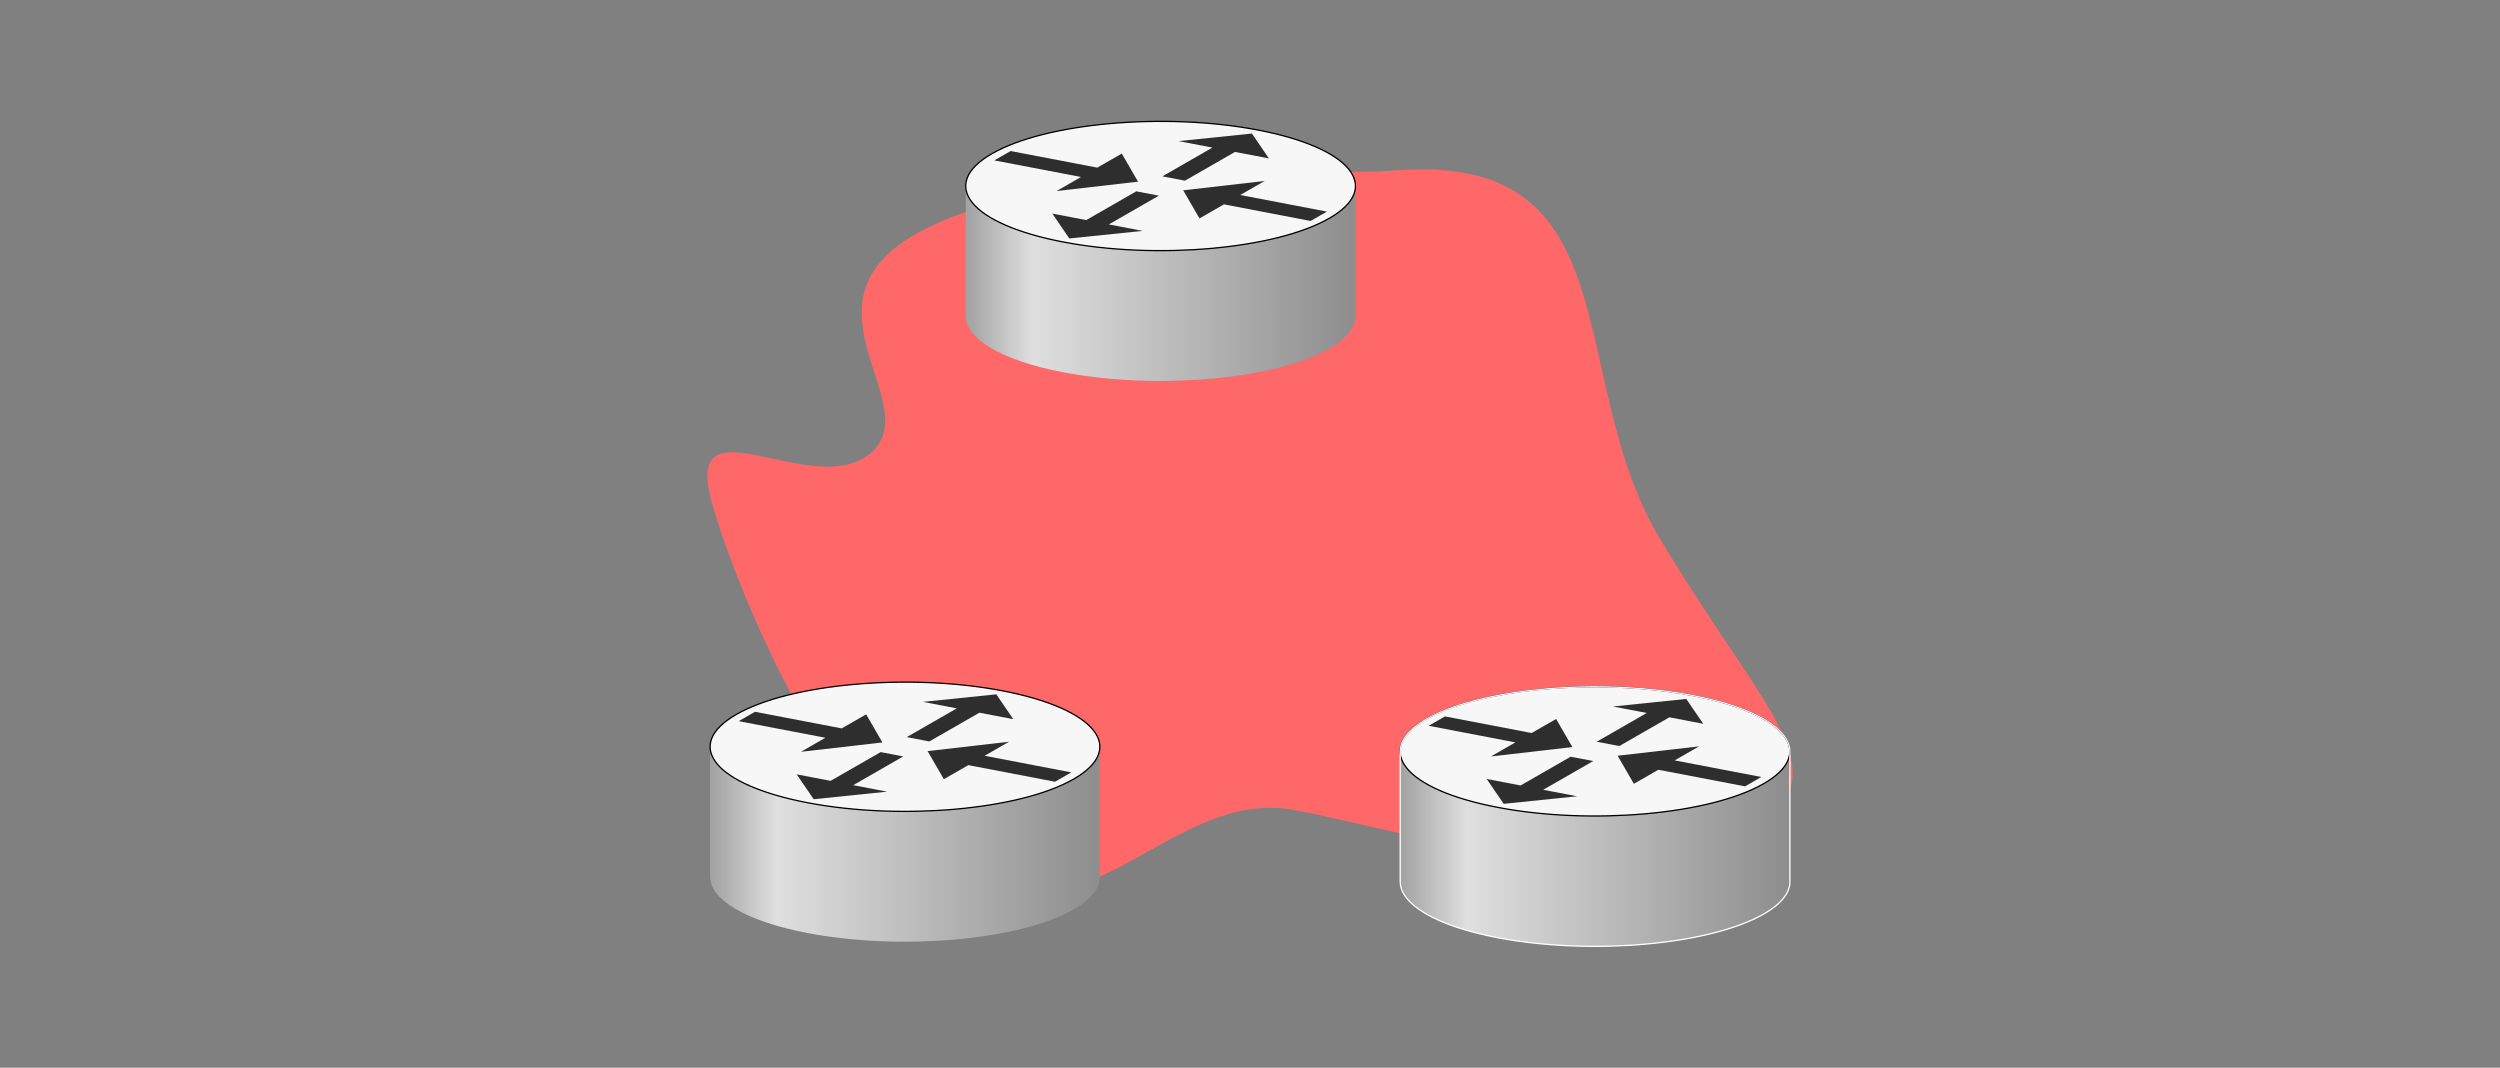 <?xml version="1.0" encoding="UTF-8"?>
<!DOCTYPE svg  PUBLIC '-//W3C//DTD SVG 1.1//EN'  'http://www.w3.org/Graphics/SVG/1.1/DTD/svg11.dtd'>
<svg clip-rule="evenodd" stroke-linecap="round" stroke-linejoin="round" stroke-miterlimit="10" version="1.1" viewBox="0 0 1920 820" xml:space="preserve" xmlns="http://www.w3.org/2000/svg">
<rect x="0" y="0" width="1920" height="820" fill="#808080" stroke="none"/>
<defs>
<linearGradient id="c" x1="182.05" x2="481.34" y1="1005.4" y2="1005.4" gradientTransform="translate(893.26 -353.69)" gradientUnits="userSpaceOnUse">
<stop stop-color="#a4a4a4" offset=".008"/>
<stop stop-color="#dfdfdf" offset=".171"/>
<stop stop-color="#8e8e8e" offset=".989"/>
</linearGradient>
<linearGradient id="b" x1="182.05" x2="481.34" y1="1005.4" y2="1005.4" gradientTransform="translate(363.32 -357.23)" gradientUnits="userSpaceOnUse">
<stop stop-color="#a4a4a4" offset=".008"/>
<stop stop-color="#dfdfdf" offset=".171"/>
<stop stop-color="#8e8e8e" offset=".989"/>
</linearGradient>
<linearGradient id="a" x1="182.05" x2="481.34" y1="1005.4" y2="1005.4" gradientTransform="translate(559.65 -787.9)" gradientUnits="userSpaceOnUse">
<stop stop-color="#a4a4a4" offset=".008"/>
<stop stop-color="#dfdfdf" offset=".171"/>
<stop stop-color="#8e8e8e" offset=".989"/>
</linearGradient>
</defs>

<g>
<path d="m668.36 348.22c44.621-37.184-62.518-115.98 38.263-170.31 100.78-54.326 309.96-42.629 364.86-47 183.08-14.573 129.45 159.12 202.92 282.1 73.48 122.98 126.58 166.65 90.98 209.84-70.04 84.98-287.25 14.277-372.15-0.88-81.159-14.489-136.84 74.892-225.97 67.53-105.15-8.685-195.43-216.73-220.15-302.05-24.725-85.322 76.631-2.048 121.25-39.233z" fill="#ff6868"/>
<g>
<g>
<path d="m1075.3 576.6v100.63h0.03c0.13 17.103 26.93 33.738 74.81 42.906 71.56 13.701 163.06 5.544 204.38-18.188 13.59-7.806 20.05-16.308 20.06-24.718v-100.38c-0.04 8.39-6.51 16.87-20.06 24.657-41.32 23.732-132.82 31.858-204.38 18.156-48.05-9.2-74.87-25.895-74.81-43.063h-0.03z" fill="url(#c)"/>
<path d="m1354.5 601.87c-41.3 23.743-132.82 31.882-204.4 18.177-71.57-13.705-96.08-44.062-54.73-67.794 41.3-23.743 132.82-31.882 204.4-18.177 71.57 13.705 96.08 44.061 54.73 67.794z" fill="#f7f7f7" stroke="#000" stroke-linecap="butt" stroke-linejoin="miter"/>
<path d="m1304.9 573.19-18.78 10.79 66.58 12.749-12.52 7.193-66.58-12.748-18.79 10.79-12.48-21.573 62.57-7.201z" fill="#2e2e2e" fill-rule="evenodd"/>
<path d="m1195.1 552.17-18.79 10.79-66.58-12.748-12.52 7.193 66.58 12.749-18.78 10.79 62.57-7.201-12.48-21.573z" fill="#2e2e2e" fill-rule="evenodd"/>
<path d="m1211.2 611.54-26.03-4.984 38.44-22.081-17.35-3.322-38.44 22.081-26.03-4.984 13.04 19.092s56.37-5.802 56.37-5.802z" fill="#2e2e2e" fill-rule="evenodd"/>
<path d="m1308.1 555.87-26.03-4.983-38.44 22.08-17.35-3.322 38.44-22.081-26.03-4.984 56.37-5.802 13.04 19.092z" fill="#2e2e2e" fill-rule="evenodd"/>
</g>
<g>
<path d="m545.38 573.05v100.62h0.031c0.134 17.103 26.935 33.739 74.813 42.906 71.559 13.702 163.06 5.545 204.38-18.187 13.59-7.807 20.05-16.309 20.062-24.719v-100.38c-0.044 8.39-6.506 16.869-20.062 24.656-41.314 23.732-132.82 31.858-204.38 18.157-48.049-9.201-74.87-25.895-74.813-43.063h-0.031z" fill="url(#b)"/>
<path d="m824.6 598.32c-41.3 23.742-132.82 31.881-204.4 18.176s-96.085-44.061-54.736-67.794c41.3-23.742 132.82-31.881 204.4-18.176 71.576 13.705 96.085 44.061 54.736 67.794z" fill="#f7f7f7" stroke="#000" stroke-linecap="butt" stroke-linejoin="miter"/>
<path d="m774.96 569.64-18.784 10.79 66.581 12.749-12.523 7.193-66.581-12.749-18.784 10.79-12.485-21.572 62.576-7.201z" fill="#2e2e2e" fill-rule="evenodd"/>
<path d="m665.2 548.62-18.784 10.79-66.581-12.749-12.523 7.194 66.581 12.748-18.784 10.79 62.576-7.2-12.485-21.573z" fill="#2e2e2e" fill-rule="evenodd"/>
<path d="m681.28 608-26.028-4.984 38.441-22.081-17.352-3.322-38.441 22.081-26.028-4.984 13.036 19.092s56.372-5.802 56.372-5.802z" fill="#2e2e2e" fill-rule="evenodd"/>
<path d="m778.2 552.33-26.028-4.984-38.439 22.081-17.352-3.323 38.439-22.08-26.027-4.984 56.373-5.802 13.034 19.092z" fill="#2e2e2e" fill-rule="evenodd"/>
</g>
<g>
<path d="m741.7 142.38v100.62h0.031c0.134 17.103 26.935 33.739 74.813 42.906 71.559 13.702 163.06 5.545 204.38-18.187 13.59-7.807 20.05-16.309 20.06-24.719v-100.38c-0.04 8.39-6.5 16.869-20.06 24.656-41.315 23.732-132.82 31.858-204.38 18.157-48.049-9.201-74.871-25.895-74.813-43.063h-0.031z" fill="url(#a)"/>
<path d="m1020.9 167.66c-41.303 23.742-132.83 31.881-204.4 18.176s-96.086-44.061-54.736-67.794c41.299-23.742 132.82-31.881 204.4-18.176 71.58 13.705 96.09 44.061 54.74 67.794z" fill="#f7f7f7" stroke="#000" stroke-linecap="butt" stroke-linejoin="miter"/>
<path d="m971.28 138.97-18.784 10.79 66.579 12.748-12.52 7.194-66.581-12.749-18.784 10.79-12.485-21.573s62.575-7.2 62.575-7.2z" fill="#2e2e2e" fill-rule="evenodd"/>
<path d="m861.52 117.95-18.784 10.79-66.581-12.749-12.522 7.194 66.581 12.748-18.784 10.79 62.576-7.2-12.486-21.573z" fill="#2e2e2e" fill-rule="evenodd"/>
<path d="m877.6 177.33-26.028-4.984 38.44-22.081-17.351-3.323-38.441 22.082-26.028-4.984 13.036 19.091s56.372-5.801 56.372-5.801z" fill="#2e2e2e" fill-rule="evenodd"/>
<path d="m974.52 121.66-26.028-4.984-38.439 22.081-17.352-3.323 38.439-22.08-26.028-4.984 56.373-5.802 13.035 19.092z" fill="#2e2e2e" fill-rule="evenodd"/>
</g>
<path d="m1221.8 527.46c-50.52 0.376-99.23 9.239-126.35 24.813-13.38 7.689-19.86 16.056-20.06 24.344h-0.03v100.62h0.03c0.13 17.103 26.94 33.738 74.81 42.906 71.56 13.701 163.06 5.544 204.38-18.188 13.59-7.806 20.05-16.308 20.06-24.718v-100.03c0.09-17.178-26.73-33.919-74.81-43.125-24.6-4.71-51.57-6.821-78.03-6.625z" fill="none" stroke="#fff" stroke-linecap="butt" stroke-linejoin="miter"/>
</g>
</g>
</svg>

